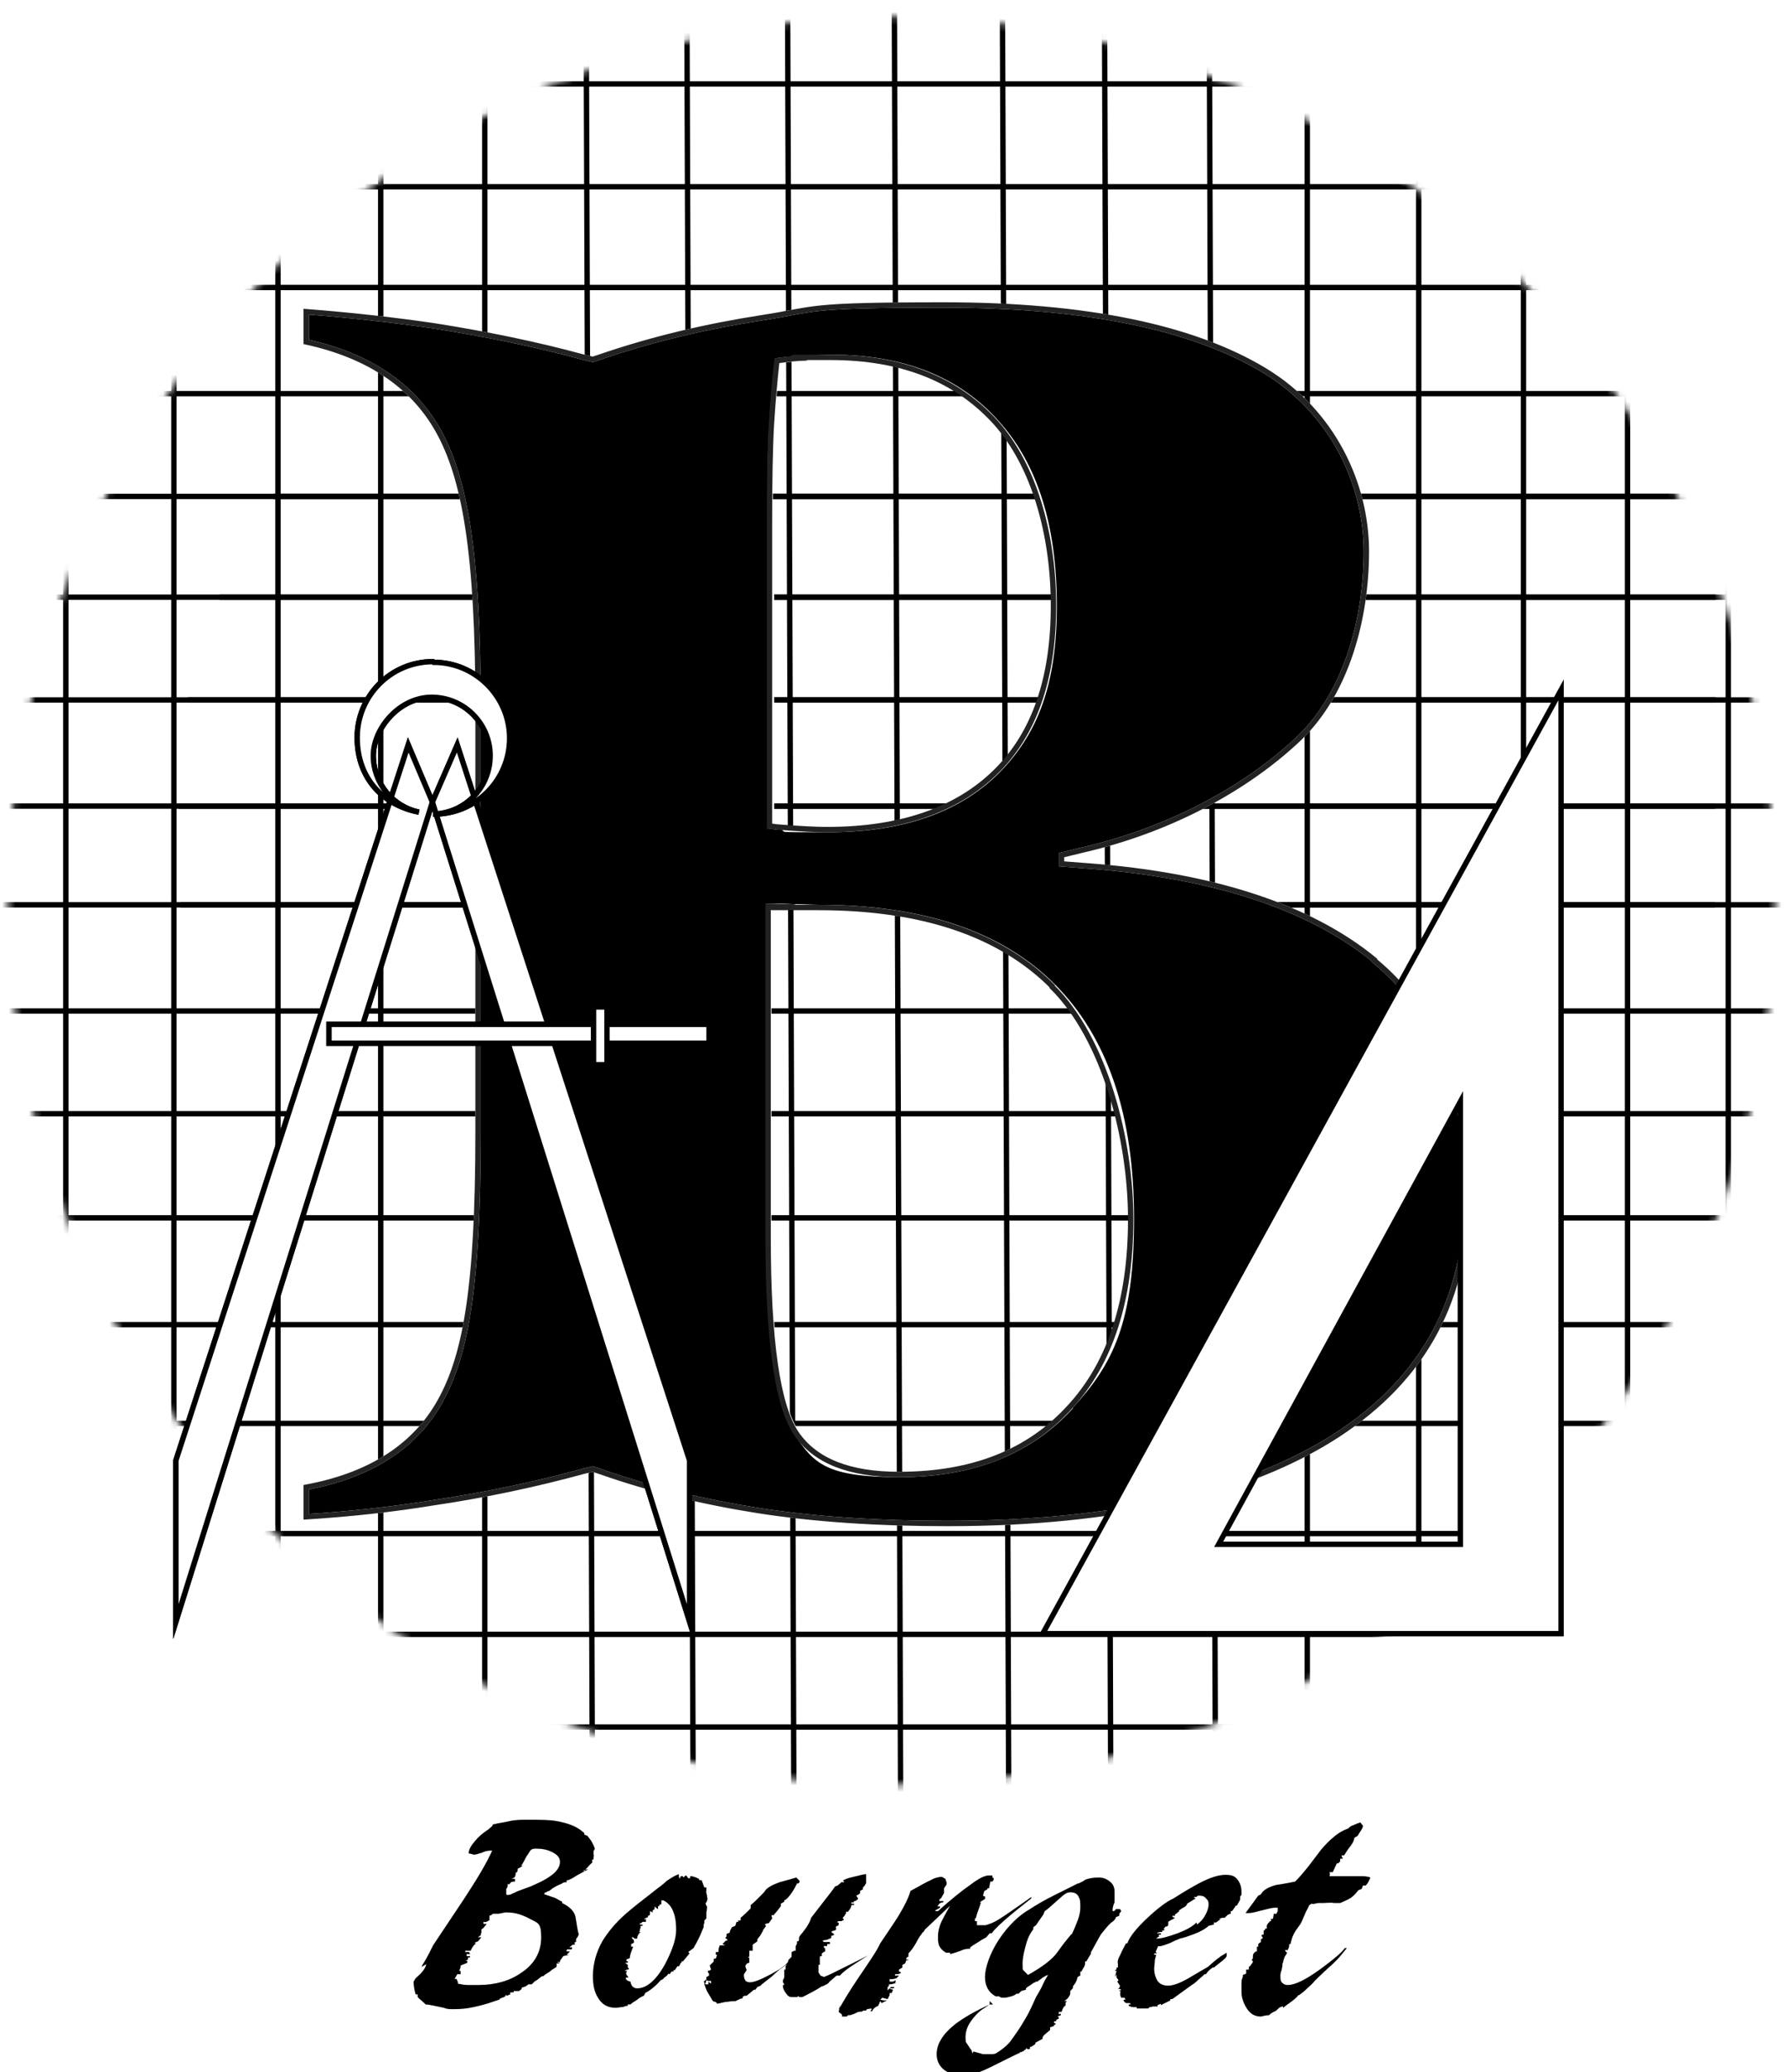 <?xml version="1.0" encoding="UTF-8"?>
<svg xmlns="http://www.w3.org/2000/svg" xmlns:xlink="http://www.w3.org/1999/xlink" id="Calque_1" version="1.1" viewBox="0 0 266 308.5">
  <defs>
    <style>
      .st0 {
        fill: none;
        stroke: #222;
      }

      .st0, .st1, .st2 {
        stroke-miterlimit: 10;
        stroke-width: .8px;
      }

      .st3 {
        mask: url(#mask);
      }

      .st4 {
        filter: url(#luminosity-invert);
      }

      .st1 {
        stroke: #fff;
      }

      .st2 {
        fill: #fff;
        stroke: #000;
      }
    </style>
    <filter id="luminosity-invert" x="-32.2" y="-6.7" width="316.5" height="299.6" color-interpolation-filters="sRGB" filterUnits="userSpaceOnUse">
      <feColorMatrix result="cm" values="-1 0 0 0 1 0 -1 0 0 1 0 0 -1 0 1 0 0 0 1 0"></feColorMatrix>
    </filter>
    <mask id="mask" x="-32.2" y="-6.7" width="316.5" height="299.6" maskUnits="userSpaceOnUse">
      <g class="st4">
        <circle cx="132.8" cy="134.1" r="131.6"></circle>
      </g>
    </mask>
  </defs>
  <g class="st3">
    <g>
      <rect x="21" y="27.4" width="205.9" height=".8"></rect>
      <rect x="21" y="12.1" width="205.9" height=".8"></rect>
      <rect x="21" y="256.7" width="205.9" height=".8"></rect>
      <rect x="6.6" y="42.4" width="239.1" height=".8"></rect>
      <rect x="-6.6" y="58.2" width="282.3" height=".8"></rect>
      <rect x="-18.1" y="73.5" width="273.6" height=".8"></rect>
      <rect x="-26.1" y="88.5" width="281.6" height=".8"></rect>
      <rect x="-30.8" y="103.8" width="286.3" height=".8"></rect>
      <rect x="-32.2" y="119.6" width="287.7" height=".8"></rect>
      <rect x="-32" y="134.3" width="287.4" height=".8"></rect>
      <rect x="40.7" y="73.5" width="243.5" height=".8"></rect>
      <rect x="32.7" y="88.5" width="251.6" height=".8"></rect>
      <rect x="28" y="103.8" width="256.3" height=".8"></rect>
      <rect x="26.6" y="119.6" width="257.7" height=".8"></rect>
      <rect x="26.9" y="134.3" width="257.4" height=".8"></rect>
      <rect x="-31.4" y="150.1" width="315.6" height=".8"></rect>
      <rect x="-30.8" y="165.4" width="315.1" height=".8"></rect>
      <rect x="-27.5" y="180.9" width="311.8" height=".8"></rect>
      <rect x="-20.4" y="196.8" width="304.7" height=".8"></rect>
      <rect x="-6.6" y="211.5" width="290.9" height=".8"></rect>
      <rect x="2.5" y="227.9" width="281.7" height=".8"></rect>
      <rect x="3.9" y="242.9" width="280.3" height=".8"></rect>
      <rect x="242" y="46.7" width=".8" height="232.5"></rect>
      <rect x="226.5" y="28.1" width=".8" height="250.6"></rect>
      <rect x="210.9" y="18" width=".8" height="262.3"></rect>
      <rect x="194.3" y="3" width=".8" height="277.3"></rect>
      <rect x="180.2" y="0" width=".8" height="280.3" transform="translate(-.5 .6) rotate(-.2)"></rect>
      <rect x="164.6" y="-3.9" width=".8" height="284.2" transform="translate(-.5 .6) rotate(-.2)"></rect>
      <rect x="149.4" y="-6.7" width=".8" height="287" transform="translate(-.5 .5) rotate(-.2)"></rect>
      <rect x="133.3" y="-5.6" width=".8" height="285.9" transform="translate(-.5 .5) rotate(-.2)"></rect>
      <rect x="117.4" y="-3.9" width=".8" height="284.2" transform="translate(-.5 .4) rotate(-.2)"></rect>
      <rect x="102.4" y="-3.1" width=".8" height="283.4" transform="translate(-.5 .4) rotate(-.2)"></rect>
      <rect x="87.4" y="-3.3" width=".8" height="279.7" transform="translate(-.5 .3) rotate(-.2)"></rect>
      <rect x="71.8" y="3" width=".8" height="276.2"></rect>
      <rect x="56.3" y="9.9" width=".8" height="283"></rect>
      <rect x="41" y="26.1" width=".8" height="240.3"></rect>
      <rect x="25.5" y="33.6" width=".8" height="208.8"></rect>
      <rect x="9.4" y="46.4" width=".8" height="147.1"></rect>
      <rect x="257" y="46.7" width=".8" height="232.5"></rect>
    </g>
  </g>
  <path class="st1" d="M204.7,142.9c-9.5-7.8-23.9-12.6-42.7-14l-3.9-.3v-1.3l3.3-.8c13.8-3.2,25-9.8,32.2-16.7,7-6.8,9.9-17.8,9.9-27.7s-4.9-20.7-15.1-26.9c-10.7-6.5-26.8-9.8-47.8-9.8s-18.7.6-27.1,1.9c-8.4,1.3-16.4,3.2-24,5.8l-1.2.4-1.3-.3c-7.3-2-14.8-3.5-22.4-4.7-6.2-.9-12.5-1.6-19-2.1v4.5c9.2,2,15.8,6.4,19.6,13.1,4,7.1,6,18.1,6,41.5v63.1c0,23.4-1.9,33.7-6,40.6-3.8,6.4-10.4,10.5-19.6,12.2v4.4c6.5-.4,12.9-1.1,19-2.1,7.5-1.1,15.1-2.7,22.4-4.7l1.3-.3,1.2.4c7.4,2.6,15.3,4.5,23.6,5.8,8.4,1.3,17.8,1.9,28,1.9,25.1,0,44.7-4.5,58.1-13.2,13-8.5,19.3-20.3,19.3-36s-4.5-26.9-13.8-34.6ZM114.7,88.4v-10.1c0-6.9,0-12,.3-15.3.2-3.3.4-6.4.8-9.3,1.4-.2,2.8-.3,4.2-.4,1.3,0,2.6-.1,3.8-.1,10.6,0,18.8,3.2,24.6,9.7,5.8,6.4,8.6,15.5,8.6,27.3s-2.9,19-8.6,24.7c-5.8,5.7-14.1,8.6-25.1,8.6s-3.7-.1-7.4-.4c-.5,0-.8-.1-1-.1v-34.6ZM159.4,209.5c-6.1,6.6-14.5,10-25.4,10s-12.5-2-15.3-6.1c-2.8-4.1-4.2-13.8-4.2-29.1v-49.4c.8,0,2,0,3.7.1,1.7,0,2.9.1,3.8.1,15.4,0,27,3.9,34.8,11.7,7.8,7.8,11.7,19.3,11.7,34.6s-3,21.4-9.1,28Z"></path>
  <g>
    <path d="M62.8,292.8c0-.2.5-.8,1.1-2,.3-.6.5-1,.6-1.2l4.6-6.9c1.9-2.9,3.3-5.2,4.2-7.2h-.2c-.2,0-.7,0-1.3.3-.6.2-1,.3-1.2.3l-.8-.2c0-.6.4-1.2,1-1.9.5-.6,1.1-1.1,1.7-1.5.2-.1.4-.3.5-.4.3-.2.4-.4.4-.5.8-.2,1.7-.3,2.5-.5.9-.2,1.8-.2,2.6-.2,1.9,0,3.4,0,4.4.2,1.7.3,3,.8,3.9,1.6.2.1.3.3.2.4l.5.2c.2.3.5.6.7,1l.2.4.2.5-.2.4v.5c.1,0,0,.4,0,.4,0,0,0,.1,0,.2,0,.1,0,.2-.2.1v.5c-.3.2-.5.5-.7.7-.2.2-.4.4-.7.5h.3c0-.1,0-.2,0-.2h.5s0,0,0,0c-.5.2-1.1.6-1.7.9-.6.4-1,.6-1.3.7h-.2c0,0,0,0,0,.1,0,0,0,.2,0,.2-.2,0-.5,0-.7.2-.5.2-.9.4-1.4.7-.2.2-.4.3-.5.4-.2,0-.4.2-.7.3,0,0-.1.2,0,.2.9.3,1.4.5,1.5.5.4.2.7.4.9.5.2,0,.3.2.2.3,1.1.5,1.8,1.2,2,2,.2,1.1.3,2,.5,2.7l-.2.4c0,0-.2.2-.2.3,0,.1,0,.3,0,.4-.2,0-.3.1-.2.2,0,.1,0,.2,0,.2h-.3s-.5.4-.5.4c0,0,.2,0,.4,0,0,.2,0,.3-.1.3-.2,0-.4,0-.5,0s-.2,0-.2.1c0,0,0,.2,0,.2.2,0,.3,0,.5,0l-.5.5h.4l-.9.2-.5.7v.2s-.4,0-.4,0h0c0,.1.3.1.3.1,0,0,0,.1-.1.1,0,0-.2,0-.3,0,0,.2,0,.3,0,.5-.5.3-.8.5-1,.7-.5.3-.8.5-1,.7h-.2l-.9.7h-.1c0,0-.5.5-.5.5h-.5c-.3.3-.6.4-1,.5v.2l-.4.3h-.8c0,0,0,.2,0,.2h-.5v.3l-.5.2c0,0-.2-.1-.2-.2v.2c0,.1-.4.3-.8.4,0,0-.1.2-.2.2l-.9.3c-1.1.4-2,.6-2.9.8-.9.2-1.8.3-2.8.3s-1,0-1.6-.2c-1.4-.3-2.3-.5-2.7-.5-.4-.4-.8-.7-1.2-1.1v-.4h-.3c-.2-.7-.3-1.3-.3-1.9l.3-.5c.8-.7,1.4-1.3,1.6-2.1M68.2,295.1v.2c.5.1.9.2,1.5.2.5,0,1.1,0,1.6,0,2.4,0,4.6-.6,6.3-1.8,2-1.3,3-3.1,3-5.3s-.5-2.1-1.6-2.7c-1.1-.6-2.2-1-3.5-1h-.3c-.3.1-.6.1-.9.2-.3,0-.6,0-.9,0-.2.2-.4.3-.6.3h.1c0,.1,0,.3,0,.3v.4c0,0-.4,0-.4,0h.3c-.3.2-.5.3-.8.2v.3c0,0,.5,0,.5,0-.2.2-.3.4-.5.6-.1.1-.2.2-.3.2,0,0,0,.2,0,.4,0,.2-.1.3-.1.5,0,0-.2.1-.4.3h.5c0,0-.5.6-.5.6l-.5.2h0c0,.1.2.1.2.1-.3.2-.6.6-.8,1.1-.2,0-.4,0-.8,0h0v.2h.6c0,.2,0,.2.1.2v-.2c0,0,0,.3,0,.3h-.5s0,.3,0,.3h.5v.2h-.3v.3l-.4.2h.3c0,.1,0,.3,0,.3l-.5.2-.5.2v.2h0c0,.1-.2.6-.2.6h0c0,0,.2,0,.2,0v.5c0,0-.5,0-.5,0l-.4.7h.3ZM75.5,282.1c.2,0,.5,0,.8-.2.3-.1.6-.3.9-.4l1.9-.7c1.1-.5,2-.9,2.7-1.4,1.1-.7,1.6-1.5,1.6-2.2s-.4-1.1-1.2-1.5c-.8-.4-1.6-.5-2.4-.5s-.8.3-1.2.9c-.2.2-.4.7-.8,1.4l-.2.2h.2c-.1.2-.3.3-.7.5h0c0,.3,0,.5-.3.6,0,.2,0,.5-.2.7l-.4.2h.5c0,0,0,.4,0,.4-.5,0-.7.1-.8.4h-.3v.2c0,0,0,.2,0,.2l-.2.3h0c0,0,0,.2,0,.2v.6c0,0,0,0,0,0Z"></path>
    <path d="M101.2,279.7l.2-.4h.3c0,0,.1.2.1.2l.3-.3h.1s.3.4.3.4h.3v-.3c0,0,.1,0,.1,0,.2,0,.6.1,1.2.4,0,0,0,.2.1.2.2,0,.3,0,.3,0l.4,1.1h0c0-.1.3,0,.3,0v.5c-.1,0,.1.7.1.7v.2c.1.2.1.4,0,.5,0,.1,0,.2-.2.4,0,.1,0,.3.2.5,0,.2,0,.5-.1.9,0,.4,0,.7,0,.9-.1.1-.2.2-.3.3v.4c0,0-.1.2-.1.2v.2s0,.2,0,.2c-.2.4-.4,1-.7,1.6-.2.4-.5,1-.8,1.5l-.8.6.2.2-1,1.2h-.2v.2s-.2,0-.2.2c0,.1-.1.2-.2.3,0,0-.1.1-.2,0l-.4.6c0,0-.2,0-.2,0,0,0,0,.2,0,.2h-.3c0,0-.1.2-.2.3,0,.1-.2.1-.3,0,0,.2-.2.3-.4.5-.2.1-.3.2-.3.3l-.4.2c-.7.8-1.4,1.4-2.3,1.9l-.2.4c-.5.2-.8.4-1,.6-.5.3-.8.5-1,.7h-.4v.2c-.4,0-.6.2-.9.2-.3,0-.6.1-.9.1-1.2,0-2.1-.5-2.7-1.6-.5-.8-.7-1.9-.7-3.1,0-1.8.5-3.6,1.4-5.2.8-1.3,1.9-2.7,3.5-4.1.8-.7,2.3-1.9,4.5-3.6.5-.4,1.1-.8,1.6-1.3.6-.4,1.2-.8,1.8-1v.3ZM93.2,293.8h.1s0-.2,0-.2v.2c0,0,0,.2,0,.2.2.1.2.3.3.4h-.4c0,.3.2.5.7.6.1.7.5,1,1,1,1.4,0,2.8-1.2,4.1-3.5,1.1-2.1,1.7-3.8,1.7-5.2s-.2-2.2-.5-2.9c-.3-.7-.8-1.2-1.4-1.5h-.3s0,.6,0,.6h-.2c0-.1,0-.2,0-.2,0,.2,0,.4-.3.5v.4c-.1,0-.5-.4-.5-.4v.2c0,0,0,.2,0,.2l-.3.2v.3c0,0-.4-.2-.4-.2v.4c0,.2-.1.3-.3.3v.2c0,0-.5.2-.5.2v.2c0,0,.2-.2.2-.2v.2c0,0,0,0,0,0v.3h-.3c0,0-.2,0-.2,0l-.2.2h-.2s0,.2,0,.2h.4v.2h-.3v.4c.1,0-.1,0-.1,0v.3s-.1.2-.1.2h.2c-.3.3-.5.6-.5,1h-.4l-.2-.2h-.2c0,.1.1.3.3.4v.2c.1.1,0,.3-.4.4v.4h.3c-.1.3-.2.5-.3.8-.1.3-.2.6-.2.9l-.5.2v.2c0,.1.1.1.2,0v.2c0,0,0,.1,0,.1h-.3c0,0-.1,0-.1,0l.4.3v.4c.2.1.2.2.1.3h-.2c0,0-.4.2-.4.2h.4Z"></path>
    <path d="M105,295.4h.5c0,0,0-.4,0-.4l.4.3v-.4h-.5c0,0-.1-.1-.2-.2v-.4c.1,0,.4-.2.4-.2v-.3c-.1-.1-.2-.2-.2-.4.3,0,.5-.2.5-.2l-.2-.6c.3-.3.5-.5.6-.6v-.4c.2,0,.3-.1.3,0l.2-.6h-.2s0-.4,0-.4h.4c0-.2,0-.6.2-1h.4c0,0,.4,0,.4,0l-.4-.2.5-.5c0,0,.1,0,.2,0,0,0,0-.1,0-.2l-.3-.2.2-.2v-.4s.5-.2.5-.2v-.2c0,0,.3-.6.3-.6l.5-.2.2-.6s0,0,.2,0c.1,0,.1-.1,0-.2h.4c0-.1,0-.4,0-.4.5-.4,1-.9,1.5-1.4v-.5c.4-.3.9-.8,1.4-1.3.4-.4.7-.7.8-.9.3-.4,1-.8,2.1-1.2.7-.2,1.5-.4,2.5-.7l.5.5c0,.2-.1.4-.4.4-.2.4-.4.8-.8,1.4-.5.7-.8,1-1.1,1.1v.2l-.5.3v.3c.1,0-.9,1.2-.9,1.2-.1,0-.2.2,0,.2h-.5c0,0,.1.5.1.5l-.5.7c-.1,0-.3,0-.6.2l.2.2-.5.7c0,0,0,.1,0,.2,0,0,0,0-.1,0,0,.1-.1.3-.2.4,0,.1-.3.4-.5.7v.3h0c0,0-.7.5-.7.5v.9c0,0-.5,0-.5,0,0,0,0,.2,0,.6v.3c0,0-.2,0-.2,0l.2.2v.7c-.3,0-.5.2-.6.5l.2.6-.4.6c0,.4,0,.6.2.9.1.2.4.3.7.3.6,0,1.6-.4,3.1-1.2,1.5-.8,2.3-1.4,2.6-1.9v-.2s.5-.5.5-.5v-.7c0,0,.4-.2.4-.2h.2v-.2c0-.1,0-.2,0-.4,0-.2.2-.3.2-.5v-.3c.2,0,.3,0,.3-.3,0-.2,0-.4.2-.6.1-.2.3-.3.4-.5.4-.5.6-.8.7-1,.2-.3.4-.7.5-1.1l3.1-4,.5-.7c.3,0,.6-.3.9-.6h.4c0,.1,0,.1,0,0,0-.2,0-.2-.2-.2.2-.2.7-.4,1.6-.6.9-.2,1.5-.4,1.9-.4v1.4c-.1,0-.2.3-.2.3-.1.1-.2.2-.2.2-.2.2-.1.3,0,.3l-.5.3v.3c0,0,0,.1-.2.2-.2.1-.3.2-.4.2.2.2.3.4.3.5l-.4.3h-.2c0,0-.1.2,0,.2h-.4c0,0,0,.2,0,.2h.4v.2c-.2,0-.3,0-.4,0,0,.4-.3.7-.5,1,0,0-.1,0-.3,0v.2c.1,0,0,.1-.2.2h.1c0,.1-.4.5-.4.5l.2.3-.4.2h-.4c-.1,0-.2.1-.2.2,0,0,.1,0,.2,0v.3s0,.1,0,.1l-.4.2v.2c.1.2,0,.3-.2.4-.2,0-.4.1-.5.2l.5.4h-.1c0,.1-.4.2-.4.2v.3c0,0-.7.3-.7.3h-.2s-.4.1-.4.1l.2.2h.3c0,0,.2,0,.2,0h.4v.3h-.4v.3h-.5v.2c0,0,.2.2.2.2v.4c-.1,0-.5.3-.5.3v.4c-.1,0-.2,0-.2,0,0,0,0,0-.1.1v.5c0,0,0,0,0,0,0,0,0,.1,0,.2v.5c0,0-.2,0-.2,0v.6c0,.2,0,.4,0,.5,0,.1.2.3.3.5l.5.2c.4-.1,1.6-.7,3.6-1.7,2-1,3-1.5,3-1.5-.8.5-1.6,1-2.2,1.4-.9.6-1.6,1.1-2,1.6h-.5c-.8.7-1.2,1-1.2,1.1-.2.2-.5.3-.9.5h-.1c-.9.6-1.9,1.1-2.9,1.6h0c0,0-.5,0-.5,0,0-.1-.1-.2-.2-.1,0,0,0,0,0,.1h-.9c-.3,0-.5-.1-.8-.5-.3-.4-.5-.8-.5-1.1v-.2s.2,0,.2,0c0-.1-.1-.3-.2-.4,0-.1,0-.2,0-.3l.2-.4v-.7c0,0,0-.2,0-.2v-.3h.2v-.5l.2-.3c-.3.2-.6.5-1.1.8-.2.2-.6.5-1,.9-.2.2-.5.4-1,.8-.5.4-.8.6-.8.7l-.5.2-.3.4h-.2c-.4.3-.7.6-1.1.9h-.2c-.2,0-.3.1-.4.2v.2c-.2,0-.5.1-.6.2-.2,0-.3.2-.5.2-.2,0-.6,0-1.1.1-.5,0-1,.2-1.6.3,0-.1-.1-.2-.3-.3-.2,0-.3-.1-.4-.2-.3-.5-.5-.9-.7-1.2-.2-.3-.3-.7-.5-1.2v-.2c.1,0-.1-.2-.1-.2l.5-.4Z"></path>
    <path d="M124.9,299.2c.6-1.1,1.6-2.8,3.1-5,1.5-2.2,2.6-3.8,3.1-4.9,1.2-1.8,2.1-3.1,2.6-3.9,1.1-1.8,1.7-3.1,1.9-3.9,1.3-.7,2.3-1.3,3-1.6.7-.4,1.3-.5,1.7-.5l.5.3.2.6c0,.1,0,.3-.2.5-.1.2-.2.3-.2.3,0,0,0,.3,0,.7-.1.2-.2.4-.3.5,0,.2-.2.3-.4.5v.2c.1,0,.2,0,.3,0,0,0,.2,0,.3,0v.2c-.2,0-.3,0-.6.2l-.3.4h.4v.2c0,0-.7.4-.7.4,0,0,0,.1,0,.1,0,0,.1,0,.2,0,0,0,.1,0,.2,0,0,0,0,0,0,0,1.9-1.7,3.5-3,4.8-3.9,1.3-1,2.2-1.4,2.7-1.4h.6c0,.2,0,.4.2.4,0,.2,0,.3-.2.5h-.3s-.2,1-.2,1h-.2c0,0-.1.2-.1.2l-.4.2-.2.7.4.2c0,0-.1,0-.1.1,0,.1,0,.2,0,.2l-.5.3-.3.2h.2c-.2.7-.5,1.4-.7,2.1,0,.2-.1.3-.2.3v.4h.3v.6h.5c0,0,.8,0,.8,0l.6-.2c.9-.3,1.9-1,3.2-1.9,1.6-1.1,2.6-1.8,3-2.1v.2c-.2.2-1.3,1-3.1,2.5-1.3,1.1-2.3,2-2.8,2.7h-.3s-.5.6-.5.6c-.4.2-.9.5-1.5.9-.5.3-.8.5-.9.6v.2c-.3,0-.8,0-1.4.3-.6.2-1.1.4-1.6.5v-.2h-.6c-.5-.3-.8-.6-1-1-.2-.4-.2-.9-.2-1.5s.2-1.5.6-2.3c.4-.8.8-1.5,1.2-2.2l-3.8,3.6c0,0,0,.2-.2.3-.1.1-.2.2-.3.4-.1.1-.4.5-.8,1.3-.4.7-.8,1.2-1.1,1.5v.5c.1,0,0,0,0,0,0,0-.2,0-.3.2,0,.1-.1.2,0,.2,0,0,0,0,.2,0,0,0,.1,0,.1.1h-.3s-.2.5-.2.5l-.4.2c0,0,0,.2,0,.4l-.5.3v.3c0,0,.2,0,.3.2-.3.2-.6.2-.9.2v.2h.6c0,0-.4.4-.4.4-.4.1-.7.2-1,.1v.4c-.1,0,.5,0,.5,0l.4-.2h0c0,.2-.1.3,0,.4-.5.2-.8.2-1,.2,0,0,0,.1,0,.2,0,.1-.2.2-.2.2v.5c-.1,0,0,0,0,0l.5-.5h.4c0,.1.1,0,.1,0,0,.2-.1.2-.4.2h-.3c0,.1.5.2.5.2l-.2.5h-.3s0,.3,0,.3l-.3.6-.8-.2-.3.3c.2,0,.4.1.6.1s.2,0,.4,0l-.8.4c0-.1-.2-.2-.2-.3l-.3.7c-.5.2-.8.5-.9.8h-.3c0,0,.2-.2.2-.2v-.2s-.7.1-.7.1c0,0,0,.2-.2.2-.2,0-.3,0-.3,0l-.3.2c0-.1-.2,0-.4,0-.2,0-.4.2-.7.3-.3.1-.5.2-.6.2h-.3s-.2.2-.2.2h-.3c0,0-.4,0-.4,0v-.3s-.5-.4-.5-.4l.3-1.2Z"></path>
    <path d="M147.4,297.9v.4c0,.1-.2.2-.3.3l-.6.4c-.8.5-1.4,1.2-1.9,1.9-.5.7-.8,1.5-.8,2.4s.1.7.4,1.2c.2.3.3.5.4.6s.2.3.2.6l.2-.3,1.4.4c.1,0,.3,0,.5,0h.9c0,0,.2,0,.5-.1.8-.5,1.5-1,2.1-1.7.8-1.1,1.6-2.2,2.2-3.3.7-1.1,1.2-2.3,1.7-3.4.3-.5.6-1,.8-1.4.2-.4.4-.9.7-1.4l.3-.5c-.3.1-.5.2-.8.4-.3.2-.5.4-.8.6h-.2c0-.1-.1.1-.1.1-.2,0-.4.2-.7.4-.3.2-.5.3-.7.5v.2s-.7.2-.7.2l-.4.4h-.3c-.2.2-.5.3-.8.4-.4.1-.7.2-1.1.2s-.4,0-.7-.2h-.5c-1.1-.6-1.6-1.6-1.6-2.9s.7-3.5,2.1-5.6c1.4-2.1,3-3.6,4.6-4.5.9-.6,2.1-1.3,3.5-2,1.2-.6,2.4-1.2,3.6-1.8,0,0,.2,0,.5-.2.3-.1.5-.3.7-.4.6-.2,1.2-.3,1.9-.3s1.2.2,1.7.6c.5.4.7.9.7,1.5v.5c0,0,0,.1,0,.1v.8s0,.2,0,.2c-.2.4-.3.8-.3,1.3,0,0,.2,0,.2,0,0,0,.2-.1.3-.3h.6l.2.3-.3.4v.3c0,0-.5.2-.5.2,0,.2-.2.4-.4.6-.3.2-.4.3-.5.4-.4.4-.8.9-1.2,1.4-.2.2-.7,1.2-1.6,2.8,0,0-.1.1,0,.2l-.7,1.2h-.2v.3c0,.1,0,.3-.2.6-.2.3-.3.5-.3.6h-.2v.6c0,0-.4.2-.4.2-.1.4-.2.7-.4,1l-.3.4v.2c.1,0-.4.5-.4.5h0s0,0,0,.2c0,.1,0,.2,0,.2,0,.1-.1.3-.3.6-.2.2-.4.4-.6.5.1,0,.3,0,.4,0h0c0,.1-.2.2-.2.2v.5c-.2,0-.2.1-.4.4-.1.3-.2.5-.2.5h-.4v.4c0,0,.1-.1.1-.1h.2v.2c-.1,0-.2.1-.2.1-.1,0-.2,0-.3.1.2,0,.2.2.2.3l-.4.2v.2h-.3s0,.3,0,.3h.2v.2c-.2,0-.3.1-.2.2l-.6.2v.4c-.2.2-.5.4-.7.6-.4.3-.5.6-.4.7l-1.1.6v.2l-.6.4h-.2c0-.1,0,.3,0,.3-.2.1-.3.1-.4,0-.1,0-.2-.1-.2-.1v.2c-.2,0-.3.2-.3.2l-.4.2h-.2c0,0,0,.1,0,.1-.3.1-1.7.8-4.1,2-1.8.9-3.2,1.4-4.3,1.4s-2.1-.3-2.8-.8c-.8-.6-1.2-1.4-1.2-2.4,0-1.5.9-3,2.8-4.5,1.2-.9,2.9-1.9,5.1-2.9.2,0,.3,0,.5,0M159.6,288c.3-.6.6-1.3.9-2.1.3-.8.4-1.4.4-2s0-1.1-.2-1.4c-.2-.6-.7-.8-1.3-.8s-1,.4-1.9,1.2c-1.1,1-1.7,1.5-1.9,1.6l-.2.5c-.3.4-.6.9-.9,1.3l-.2.3-.4.3v.3c-.4.5-.8,1.2-1.1,2.3-.3,1.1-.5,2-.5,2.8s0,.9.1,1c.2.2.5.5.7.7,2.2-1.2,3.7-2.4,4.4-3.4.7-1,1.4-1.9,2.1-2.7"></path>
    <path d="M166.1,294.3v-.2l.2-.7c0,0-.1,0-.2,0,0-.1,0-.2.2-.2v-.3h.2v-.6c-.1-.2,0-.7.4-1.4.2-.5.5-1,.8-1.6h.2c.3-.9,1.3-2.2,2.9-3.7,1.6-1.5,2.9-2.5,4-3,1.4-.9,2.6-1.6,3.7-2.2,1.7-.9,3-1.3,4-1.3s1.4.2,1.8.7c.4.5.6,1.1.6,1.8v.5c-.1.1-.2.2-.2.3,0,0,0,.2,0,.4,0,0-.1.2-.1.2l-.4.7c-.1,0-.2,0-.2,0,0,0,0,0,0,.1l-.5.7h-.2c0,0,0,.4,0,.4,0,0-.2,0-.5.2,0,0-.2.2-.4.4h-.4s-.5.2-.5.2c0,0,.2,0,.3,0l-.7.5h-.2c0-.1-.1,0-.1,0v.3s-.8.2-.8.2c-.4.4-1.1.8-2.1,1.2-.3.1-.8.3-1.4.5,0,0-.2,0-.3.1-.1,0-.3,0-.7.2-.3.1-.5.2-.5.2-.4.2-.8.4-1.4.6-.6.2-.9.3-1.1.2l-.4.9c0,0,.1,0,.2.2h-.2c0,0-.2,0-.2,0v.2h.3c0,.1-.1.3-.2.8,0,.4-.1.9-.1,1.3,0,.7.2,1.3.5,1.8.4.5.9.7,1.6.7s1.8-.4,3-1.1c1-.6,1.9-1.1,2.9-1.7.6-.5,1.1-1,1.7-1.4.2-.2.6-.4,1.1-.7v.4c0,.3-.4.6-.9,1-.5.4-.9.7-1,.8h-.2l-.5.4-.2.2-.3.4h-.2c-.4.4-.7.6-.9.8-.4.4-.8.7-1,.8l-2.9,2.1c-.2,0-.3,0-.3,0,0,0,0,0,0,.2l-1.4.7v-.2l-.5.2v.2s-.3,0-.6,0h-.2c0,.1-.4.1-.4.1l-.2.2c0,0-.3,0-.6,0h-1.1v-.2c0,0-.2,0-.5,0-.2,0-.5-.1-.7-.2v-.2h.3c0,0-.1-.2-.1-.2h-.5c-.2,0-.4-.2-.5-.5h.3c0,0-.1-.3-.1-.3h-.5c-.2-.3-.2-.7-.1-1h-.2s0-.1,0-.1c.2,0,.3,0,.2-.2h-.4c.2-.1.3-.3.3-.5l-.4-.6.2-.2-.3-.4v-.5ZM178.3,286.5c.5-.4.9-.8,1.2-1.4.3-.5.5-1.1.5-1.6s-.1-.6-.4-.9c-.2-.3-.6-.4-.9-.4s-.4,0-.5.2h-.4l.2.2h.1c0,0-1.3.8-1.3.8,0,.2-.3.5-.6.6l-.6.4v.2h.4-.5c0,0-.2.2-.2.2l-.3.2v.2h-.4c0,.2.1.2.4.3l-.3.2c0,0-.3.1-.7.4v.5c0,0-.2.2-.2.2h-.2l-.5.6v-.2h.4l-.2.2h-.2v.2c-.5,0-.7.1-.8.2h.1c0,.1.1,0,.1,0h.4v.2h-.3v.3h.1c-.2,0-.4.2-.5.3.8,0,1.8-.3,3.2-.8,1.3-.5,2.2-1,2.8-1.6"></path>
    <path d="M185.6,293.8v-.6c0,0,.4,0,.4,0v-.4s0,0,0,0c.2-.1.3-.2.3-.3.2-.2.3-.4.3-.5s-.1-.2-.3-.2h.1c.2-.2.2-.3.2-.4,0-.3,0-.5.2-.7.2-.2.3-.2.4-.2v-.3s0-.4,0-.4h.2v-.4c0,0,.1-.1.1-.1h0c0,0,.3-.2.3-.2v-.4c0,0,.3-.2.3-.2l-.2-.3c0,0,0-.2.1-.2,0,0,.1,0,.2,0v-.6c.2,0,.2-.2.2-.2,0,0,0-.1.2-.1h.1c-.1-.4,0-.7.4-1,0,0,0-.1,0-.1,0,0,.1,0,.2,0v-.4c.1.1.2.1.3,0,0-.1.1-.4.1-.7h.4c0,0,.2-.4.2-.4v-.5h-.5c-.3,0-1.1.2-2.3.5-.7.2-1.2.3-1.5.3h-.5c0,0,1.9-2.6,1.9-2.6l.4-.2c.3-.6,1.1-1.1,2.3-1.4,1.4-.2,2.3-.4,2.8-.5.6-.6,1.2-1.3,2-2.3.6-.8,1.3-1.7,1.9-2.5.7-.8,1.3-1.4,1.8-1.8.8-.7,1.6-1.1,2.2-1.3.2-.2.4-.4.8-.5.4-.2.7-.3,1-.4l.4.5c0,.2-.2.6-.5,1l-.3.5-.5.3c0,.4-.3.9-.7,1.4-.4.5-.6.9-.8,1.2h-.4c0,.1.2.5.2.5-.2,0-.4,0-.4,0v.4l-.3.3h-.2l-.6,1.3h-.5c.1.2.1.4,0,.6h3.2c.5,0,1,0,1.4,0,.5,0,1,0,1.5.2-.2.5-.4.9-.7,1.2h-.4s-.2.5-.2.5l-.5.2-.4.5c-.3.3-.6.6-1,.8-.4.2-.8.4-1.3.6h-1c0-.1-1.5,0-1.5,0,0,0-.3,0-.8,0-.5.1-.8.2-.9.1,0,0-.2,0-.2.1,0,0-.1.1-.2.1-.2.5-.4.8-.5,1-.3.7-.5,1.2-.6,1.4l-.2.4c-.5.7-.9,1.2-1.1,1.7-.2.4-.3.9-.4,1.3,0,0-.2,0-.2.1,0,0,0,.2,0,.3l-.2.5h-.4c0,.2.2.3.3.4-.2.4-.4.6-.4.7-.1.3-.2.5-.2.8,0,0-.1,0-.1.1v.3c0,.2-.1.4-.1.6-.2.5-.2.8-.2.9,0,.4,0,.8.2,1,.2.2.4.4.9.4,1.1,0,2.7-.8,4.9-2.4,1.9-1.4,3.1-2.4,3.6-3.1h.3l-.9,1.1c-.4.5-1,1.1-1.9,1.9-1,.9-1.7,1.6-2,1.9-.3.4-.7.7-1.1,1.1-.4.4-.8.7-1.2,1h-.1c-.3.4-.7.7-1.1,1-.7.5-1.1.8-1.2.9v-.2c-.3,0-.5.1-.8.4-.2.2-.3.3-.4.3h0c-.4.2-.6.3-.9.6-.4,0-.8.1-1.2.2-.9,0-1.6-.4-2.1-1.2-.5-.8-.8-1.6-.8-2.5s0-.7,0-1.1c0-.4,0-.7.2-1.1v-.3Z"></path>
  </g>
  <g>
    <path class="st0" d="M204.7,142.9c-9.5-7.8-23.9-12.6-42.7-14l-3.9-.3v-1.3l3.3-.8c13.8-3.2,25-9.8,32.2-16.7,7-6.8,9.9-17.8,9.9-27.7s-4.9-20.7-15.1-26.9c-10.7-6.5-26.8-9.8-47.8-9.8s-18.7.6-27.1,1.9c-8.4,1.3-16.4,3.2-24,5.8l-1.2.4-1.3-.3c-7.3-2-14.8-3.5-22.4-4.7-6.2-.9-12.5-1.6-19-2.1v4.5c9.2,2,15.8,6.4,19.6,13.1,4,7.1,6,18.1,6,41.5v63.1c0,23.4-1.9,33.7-6,40.6-3.8,6.4-10.4,10.5-19.6,12.2v4.4c6.5-.4,12.9-1.1,19-2.1,7.5-1.1,15.1-2.7,22.4-4.7l1.3-.3,1.2.4c7.4,2.6,15.3,4.5,23.6,5.8,8.4,1.3,17.8,1.9,28,1.9,25.1,0,44.7-4.5,58.1-13.2,13-8.5,19.3-20.3,19.3-36s-4.5-26.9-13.8-34.6Z"></path>
    <g>
      <path class="st0" d="M123.2,123.5c10.9,0,19.3-2.9,25.1-8.6,5.8-5.7,8.6-14,8.6-24.7s-2.9-20.9-8.6-27.3c-5.8-6.4-13.9-9.7-24.6-9.7s-2.4,0-3.8.1c-1.3,0-2.7.2-4.2.4-.3,2.9-.6,6-.8,9.3-.2,3.3-.3,8.4-.3,15.3v44.7c.2,0,.5,0,1,.1,3.7.3,6.2.4,7.4.4Z"></path>
      <path class="st0" d="M156.7,146.8c-7.8-7.8-19.4-11.7-34.8-11.7s-2.1,0-3.8-.1c-1.7,0-2.9-.1-3.7-.1v49.4c0,15.3,1.4,25,4.2,29.1,2.8,4.1,7.9,6.1,15.3,6.1,10.9,0,19.3-3.3,25.4-10,6.1-6.6,9.1-16,9.1-28s-3.9-26.9-11.7-34.6Z"></path>
    </g>
  </g>
  <path class="st2" d="M155.3,243.2h77.2V102.7l-77.2,140.5ZM217.5,229.9h-36l36-65.9v65.9Z"></path>
  <g>
    <polygon class="st2" points="26.2 241.4 26.2 217.4 60.8 110.9 64.4 119.4 26.2 241.4"></polygon>
    <polygon class="st2" points="26.2 241.4 26.2 217.4 60.8 110.9 64.4 119.4 26.2 241.4"></polygon>
    <polygon class="st2" points="102.7 241.4 102.7 217.4 68.1 110.9 64.4 119.4 102.7 241.4"></polygon>
    <polygon class="st2" points="102.7 241.4 102.7 217.4 68.1 110.9 64.4 119.4 102.7 241.4"></polygon>
    <path class="st2" d="M64.5,98.5c-6.3,0-11.3,5.1-11.3,11.3s4,10.1,9.2,11.1c-3.9-.8-6.8-4.3-6.8-8.4s3.9-8.7,8.7-8.7,8.7,3.9,8.7,8.7-3.8,8.6-8.5,8.7c0,0,0,0,.1,0,6.3,0,11.3-5.1,11.3-11.3s-5.1-11.3-11.3-11.3"></path>
    <path class="st2" d="M64.5,98.5c-6.3,0-11.3,5.1-11.3,11.3s4,10.1,9.2,11.1c-3.9-.8-6.8-4.3-6.8-8.4s3.9-8.7,8.7-8.7,8.7,3.9,8.7,8.7-3.8,8.6-8.5,8.7c0,0,0,0,.1,0,6.3,0,11.3-5.1,11.3-11.3s-5.1-11.3-11.3-11.3Z"></path>
    <rect class="st2" x="49" y="152.5" width="56.6" height="2.8"></rect>
    <rect class="st2" x="49" y="152.5" width="56.6" height="2.8"></rect>
    <rect class="st2" x="88.4" y="149.9" width="2" height="8.6"></rect>
  </g>
</svg>
